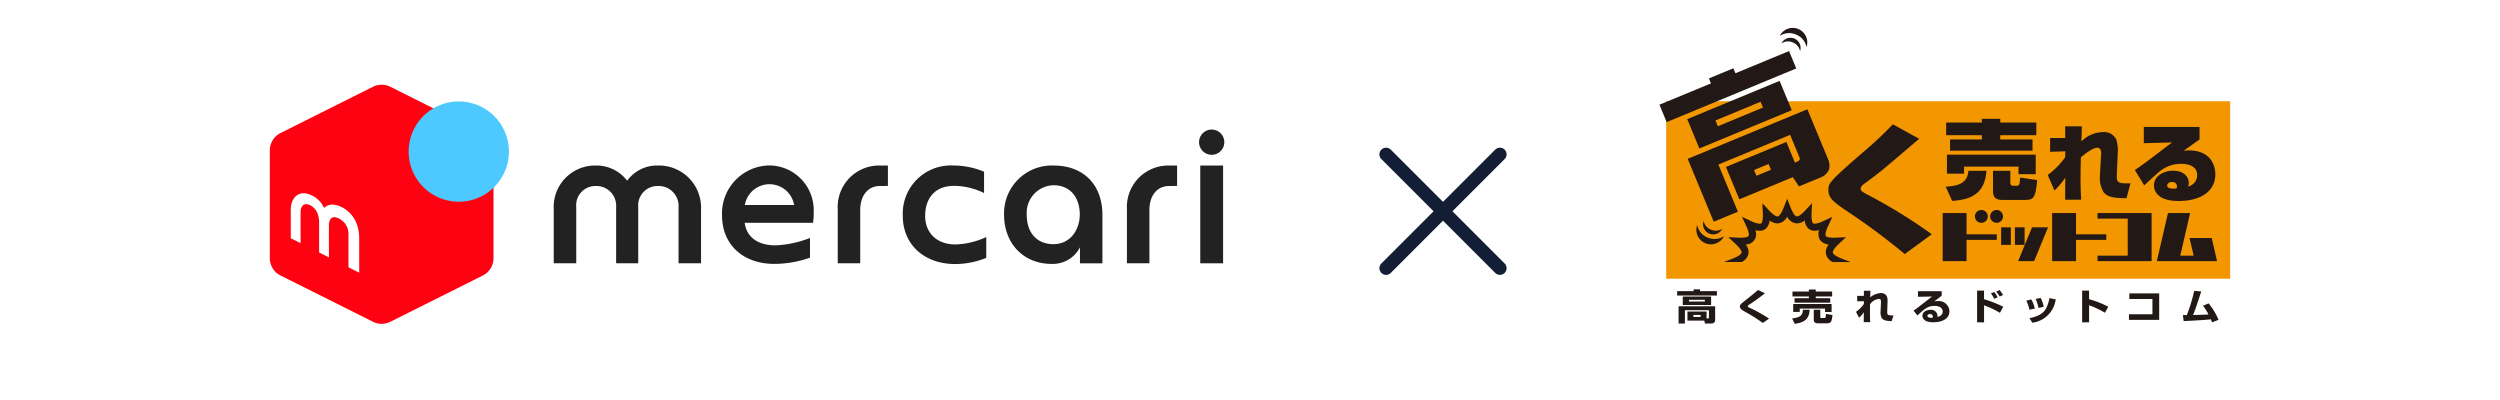<svg id="header" xmlns="http://www.w3.org/2000/svg" xmlns:xlink="http://www.w3.org/1999/xlink" width="375" height="60" viewBox="0 0 375 60">
  <defs>
    <clipPath id="clip-path">
      <rect id="長方形_2" data-name="長方形 2" width="143.172" height="35.864" fill="none"/>
    </clipPath>
  </defs>
  <rect id="bg" width="375" height="60" fill="#fff"/>
  <g id="logo_takaku" transform="translate(248.917 4.17)">
    <rect id="長方形_1" data-name="長方形 1" width="84.598" height="26.624" transform="translate(1.011 11.016)" fill="#f39700"/>
    <path id="パス_1" data-name="パス 1" d="M94.429,202.359l-1.257.492h2.687a1.907,1.907,0,0,0,1-1.211,1.836,1.836,0,0,0-.429-1.424,1.544,1.544,0,0,0,1.458-2.147,2.664,2.664,0,0,0,.651.092,1.355,1.355,0,0,0,1.022-.408,1.957,1.957,0,0,0,.472-1.145,2,2,0,0,0,1.175.456,1.743,1.743,0,0,0,1.459-1.021,1.745,1.745,0,0,0,1.462,1.021,2,2,0,0,0,1.173-.456,1.95,1.95,0,0,0,.473,1.145,1.349,1.349,0,0,0,1.02.408,2.674,2.674,0,0,0,.653-.092,1.8,1.8,0,0,0,.12,1.438,1.775,1.775,0,0,0,1.337.71,1.836,1.836,0,0,0-.429,1.424,1.9,1.9,0,0,0,1,1.211h2.687l-1.257-.492c-1.142-.448-1.362-.769-1.391-.916s.054-.521.927-1.338l1.048-.98-1.435.067c-.145.006-.283.011-.41.011-.918,0-1.134-.186-1.184-.264-.061-.1-.147-.44.374-1.553l.617-1.32-1.32.617a3.642,3.642,0,0,1-1.337.422c-.179,0-.233-.056-.256-.08-.1-.108-.264-.45-.213-1.562l.067-1.432-.98,1.047c-.722.771-1.1.932-1.285.932s-.518-.244-.969-1.4l-.492-1.257-.491,1.257c-.452,1.153-.776,1.4-.968,1.4s-.565-.161-1.286-.932l-.981-1.047.068,1.432c.052,1.112-.11,1.454-.213,1.563-.023.024-.076.08-.257.08a3.651,3.651,0,0,1-1.336-.422l-1.32-.617.617,1.32c.52,1.113.435,1.457.375,1.553-.05.078-.268.264-1.185.264-.126,0-.264,0-.41-.011l-1.435-.067,1.048.98c.873.817.956,1.189.927,1.338s-.249.468-1.391.916" transform="translate(-83.507 -167.717)" fill="#221815"/>
    <path id="パス_2" data-name="パス 2" d="M117.679,203.523a101,101,0,0,0-8.495-6.328l-.1-.064c-2.079-1.423-2.857-1.955-2.857-3.232,0-.966,0-1.165,5.627-6.015a54.513,54.513,0,0,0,4.039-3.823l3.942,2.171c-5.424,4.639-6.013,5.142-8.2,6.721-.39.283-.566.522-.566.777,0,.271.119.382.846.785a80.551,80.551,0,0,1,9.821,6.037Z" transform="translate(-80.883 -169.585)" fill="#221815"/>
    <path id="パス_3" data-name="パス 3" d="M120.88,193.559c1.743-.12,3.279-.437,3.4-2.39h2.7c-.208,3.678-2.694,4.358-5.134,4.513Zm8.584,1.984c-1.1,0-1.492-.367-1.492-1.409v-2.965h2.6v1.763c0,.483.3.483.494.483h.407a.424.424,0,0,0,.491-.442l.09-.793,2.545.391c-.263,2.87-.59,2.971-2.016,2.971Zm2.33-3.862v-1.137h-8.162V191.6h-2.569v-2.848h13.317v2.927Zm-10.265-3.526v-1.685H126.3v-.639h-5.352v-1.894H126.3v-.562h2.759v.562h5.412v1.894h-5.412v.639H133.9v1.685Z" transform="translate(-77.938 -169.723)" fill="#221815"/>
    <path id="パス_4" data-name="パス 4" d="M136.233,195.323c0-.424,0-1.372.011-2.081l0-1.237-.235.358a11.03,11.03,0,0,1-1.384,1.577l-1.006-2.328a11.932,11.932,0,0,0,2.613-2.647l.026-.77v-.133l-2.283.073v-2.074h2.269l-.012-1.749h2.505s-.055,1.8-.062,1.964l-.012.276.22-.167a4.565,4.565,0,0,1,3-1.2,2.031,2.031,0,0,1,2.032,1.121,7.08,7.08,0,0,1,.231,1.5l-.162,3.742c-.025.53,0,.858.195,1.062.232.244.661.256,1.4.256h0a4.345,4.345,0,0,0,.455-.019l-.6,2.26c-1.677-.048-2.7-.092-3.392-.849a4.124,4.124,0,0,1-.612-2.243l.19-3.422a1.225,1.225,0,0,0-.156-.906.584.584,0,0,0-.446-.162c-.705,0-2.107,1.169-2.382,1.4l-.042.038,0,.056c-.04,1.26-.053,2.067-.053,3,0,1.546.041,2.37.1,3.3Z" transform="translate(-75.377 -169.535)" fill="#221815"/>
    <path id="パス_5" data-name="パス 5" d="M154.206,184.389v1.874c-.376.264-2.056,1.472-2.4,1.711a3.812,3.812,0,0,1,.765-.064c3.9,0,4.005,3.082,4.005,3.56,0,2.6-2.205,4.026-5.523,4.026-3.132,0-3.682-1.511-3.682-2.328,0-1.471,1.532-2.213,2.876-2.213,1.572,0,2.35.906,2.35,1.836a1.566,1.566,0,0,1-.106.54,1.749,1.749,0,0,0,1.356-1.735c0-1.572-1.8-1.674-2.4-1.674a5.114,5.114,0,0,0-3.157,1.083c-.417.313-1.6,1.422-2.38,2.15l-1.411-2.3c.39-.264.835-.567,1.493-1.045s3.493-2.653,4.085-3.094l-4.234.114v-2.44Zm-3.387,8.955a.657.657,0,0,0-.739-.692c-.363,0-.725.163-.725.516,0,.327.282.477,1.035.477a1.64,1.64,0,0,0,.363-.05.571.571,0,0,0,.066-.251" transform="translate(-73.192 -169.519)" fill="#221815"/>
    <rect id="長方形_2-2" data-name="長方形 2" width="1.454" height="2.633" transform="translate(51.255 29.931)" fill="#221815"/>
    <path id="パス_6" data-name="パス 6" d="M130.005,202l1-2.44,1.086-2.633h2.4L132.4,202Zm-.485-5.073h1.454v2.633H129.52Z" transform="translate(-76.201 -166.999)" fill="#221815"/>
    <path id="パス_7" data-name="パス 7" d="M134.173,202.36v-7.212h3.583v3.193h4.533v.826h-4.533v3.192Z" transform="translate(-75.266 -167.357)" fill="#221815"/>
    <path id="パス_8" data-name="パス 8" d="M139.836,202.36v-.825h4.533v-5.561h-4.533v-.826h8.113v7.212Z" transform="translate(-74.127 -167.357)" fill="#221815"/>
    <path id="パス_9" data-name="パス 9" d="M147.245,202.36l1.672-7.212h3.321l-1.478,6.387h2.007l-.614-2.651h3.322l.806,3.476Z" transform="translate(-72.638 -167.357)" fill="#221815"/>
    <path id="パス_10" data-name="パス 10" d="M120.5,202.36v-7.212h3.58v3.193h4.534v.826h-4.534v3.192Z" transform="translate(-78.014 -167.357)" fill="#221815"/>
    <path id="パス_11" data-name="パス 11" d="M125.491,194.761a.964.964,0,1,0,.964.964.965.965,0,0,0-.964-.964" transform="translate(-77.205 -167.434)" fill="#221815"/>
    <path id="パス_12" data-name="パス 12" d="M127.394,194.761a.964.964,0,1,0,.964.964.965.965,0,0,0-.964-.964" transform="translate(-76.822 -167.434)" fill="#221815"/>
    <path id="パス_13" data-name="パス 13" d="M89.361,191.082l17.953-7.435,3.076,7.425a2.291,2.291,0,0,1,.159,1.627,2.206,2.206,0,0,1-1.36,1.215l-3.127,1.3-.937-1.385-8.019,3.322L95.1,192.3l9.064-3.753,1.287,3.108.123-.056c.531-.243.724-.331.515-.837l-1.361-3.282-10.762,4.458,2.93,7.073-3.627,1.5Zm9.955,1.673.359.868,2.183-.9-.36-.87Zm-10.024-7.629,13.858-5.741,1.821,4.4-13.858,5.74Zm4.232.2.36.868,6.772-2.806-.36-.868Zm-8.4-2.364,7.732-3.2-.31-.747,3.668-1.519.31.747,8.041-3.33,1.081,2.61-19.441,8.05Z" transform="translate(-85.125 -171.425)" fill="#221815"/>
    <path id="パス_14" data-name="パス 14" d="M102.589,173.022a2.523,2.523,0,0,1,1.578,1.886,2.184,2.184,0,0,0-4.027-1.668,2.522,2.522,0,0,1,2.449-.217" transform="translate(-82.107 -172.008)" fill="#221815"/>
    <path id="パス_15" data-name="パス 15" d="M102.056,173.952a1.748,1.748,0,0,1,1.1,1.308,1.516,1.516,0,0,0-2.795-1.158,1.75,1.75,0,0,1,1.7-.15" transform="translate(-82.063 -171.759)" fill="#221815"/>
    <path id="パス_16" data-name="パス 16" d="M91.438,198.521a2.522,2.522,0,0,0,2.449-.217,2.183,2.183,0,0,1-4.027-1.667,2.523,2.523,0,0,0,1.578,1.884" transform="translate(-84.201 -167.057)" fill="#221815"/>
    <path id="パス_17" data-name="パス 17" d="M91.757,197.442a1.747,1.747,0,0,0,1.7-.15,1.515,1.515,0,0,1-2.795-1.157,1.751,1.751,0,0,0,1.1,1.307" transform="translate(-84.031 -167.158)" fill="#221815"/>
    <path id="パス_18" data-name="パス 18" d="M89.807,204.672h.969v.27H93.3v.658H87.334v-.658h2.473Zm1.944,4.364h.226c.076,0,.126-.022.126-.124V207.8H88.5v2h-.95v-2.589h5.487v2.038c0,.113,0,.551-.579.551h-.95l-.1-.442H88.882V208h2.869Zm.68-2.012H88.177v-1.267h4.254Zm-3.323-.519h2.384v-.263H89.108Zm.668,2.31h1.082v-.3H89.776Z" transform="translate(-84.681 -165.442)" fill="#221815"/>
    <path id="パス_19" data-name="パス 19" d="M98.6,209.7a23.319,23.319,0,0,0-2.535-1.612c-.569-.324-.894-.509-.894-.865,0-.264.2-.42.683-.8,1.116-.884,1.565-1.251,2.021-1.667l1.059.486c-.886.722-1.959,1.451-2.349,1.7-.1.07-.234.156-.234.237,0,.108.109.157.307.253a22.9,22.9,0,0,1,2.9,1.618Z" transform="translate(-83.106 -165.427)" fill="#221815"/>
    <path id="パス_20" data-name="パス 20" d="M104.325,207.726c-.064,1.543-.963,1.931-2.239,2.115l-.393-.8c1.045-.156,1.606-.346,1.618-1.311ZM101.747,205h2.458v-.307h1.034V205H107.7v.74h-2.458V206h2.169v.669H102.06V206h2.145v-.258h-2.458Zm.112,1.871h5.758v1.2h-.98v-.512h-3.8v.495h-.981Zm5.884,1.647a3.323,3.323,0,0,1-.165.912.617.617,0,0,1-.554.334H105.54c-.389,0-.6-.189-.6-.528v-1.506h.981v1.1c0,.124.038.139.144.139h.429c.215,0,.238-.037.283-.614Z" transform="translate(-81.794 -165.438)" fill="#221815"/>
    <path id="パス_21" data-name="パス 21" d="M111.837,204.844c0,.043-.024.895-.03,1a2.736,2.736,0,0,1,1.577-.647c1.06,0,1.03.922,1.026,1.208l-.049,1.531c-.018.6.114.605.936.621l-.282.857c-.641-.032-1.241-.065-1.5-.513a1.864,1.864,0,0,1-.162-.852l.066-1.44c.012-.3-.006-.534-.3-.534a1.915,1.915,0,0,0-1.331.777c-.006.249-.018.641-.018,1.209,0,.733.018,1.158.036,1.5h-.97c0-.237.012-1.284.012-1.493a3.853,3.853,0,0,1-.713.83l-.462-.879a5.2,5.2,0,0,0,1.181-1.176v-.426l-1,.011v-.814h1c0-.086.007-.739.007-.771Z" transform="translate(-80.192 -165.408)" fill="#221815"/>
    <path id="パス_22" data-name="パス 22" d="M121.086,204.906v.674c-.9.691-.96.734-1.151.874a1.664,1.664,0,0,1,.533-.064,1.6,1.6,0,0,1,1.78,1.536c0,.89-.748,1.639-2.474,1.639-1.554,0-1.584-.867-1.584-.981,0-.566.613-.885,1.187-.885a.954.954,0,0,1,1.08.891,1.02,1.02,0,0,1-.017.183c.509-.139.8-.4.8-.808,0-.33-.228-.853-1.242-.853-.96,0-1.445.41-2.549,1.424l-.592-.712c.491-.334.719-.512,2.774-2.12l-2.1.038v-.837Zm-1.325,3.841a.4.4,0,0,0-.431-.41c-.228,0-.384.1-.384.264,0,.274.431.291.569.291a1.121,1.121,0,0,0,.228-.022.442.442,0,0,0,.018-.124" transform="translate(-78.747 -165.395)" fill="#221815"/>
    <path id="パス_23" data-name="パス 23" d="M125.837,204.847v1.285a18.153,18.153,0,0,1,2.884,1.131l-.5.912a14.315,14.315,0,0,0-2.379-1.131V209.6h-1.042v-4.754Zm1.535,1.231a5.152,5.152,0,0,0-.5-.82l.492-.2a4.439,4.439,0,0,1,.515.782Zm.808-.341a4.836,4.836,0,0,0-.509-.759l.5-.211a4.478,4.478,0,0,1,.522.729Z" transform="translate(-77.151 -165.423)" fill="#221815"/>
    <path id="パス_24" data-name="パス 24" d="M131.411,207.515a5.139,5.139,0,0,0-.473-1.358l.761-.184a5.424,5.424,0,0,1,.528,1.369Zm.006,1.273c2.164-.47,2.607-1.213,3.009-3.019l.931.192a4.068,4.068,0,0,1-3.5,3.507Zm1.349-1.548a5.212,5.212,0,0,0-.425-1.348l.761-.145a4.624,4.624,0,0,1,.45,1.332Z" transform="translate(-75.916 -165.226)" fill="#221815"/>
    <path id="パス_25" data-name="パス 25" d="M138.958,204.834v1.284a14.578,14.578,0,0,1,2.885,1.134l-.51.9a12.143,12.143,0,0,0-2.374-1.123v2.558h-1.042v-4.754Z" transform="translate(-74.514 -165.41)" fill="#221815"/>
    <path id="パス_26" data-name="パス 26" d="M148.3,205.18v3.975h-4.537v-.847h3.524v-2.287h-3.465v-.842Z" transform="translate(-73.338 -165.34)" fill="#221815"/>
    <path id="パス_27" data-name="パス 27" d="M154.357,206.742a9.667,9.667,0,0,1,1.488,2.466l-.966.377c-.084-.2-.125-.307-.192-.453-1.012.125-3.651.243-4.071.265l-.112-.9c.1,0,.46,0,.587-.006a25.125,25.125,0,0,0,1.109-3.629l1.054.091c-.8,2.433-.892,2.7-1.229,3.527.587,0,.76-.011,2.313-.07a7.8,7.8,0,0,0-.82-1.321Z" transform="translate(-71.983 -165.403)" fill="#221815"/>
  </g>
  <g id="icon_cross" transform="translate(207.911 23.152)">
    <line id="線_1" data-name="線 1" x2="17.078" y2="17.078" transform="translate(0 0)" fill="none" stroke="#131d34" stroke-linecap="round" stroke-width="2"/>
    <line id="線_2" data-name="線 2" x1="17.078" y2="17.078" transform="translate(0 0)" fill="none" stroke="#131d34" stroke-linecap="round" stroke-width="2"/>
  </g>
  <g id="mercari_service_primary_horizontal" transform="translate(40.474 12.709)">
    <rect id="長方形_1-2" data-name="長方形 1" width="3.425" height="14.664" transform="translate(139.566 12.121)" fill="#222"/>
    <g id="グループ_2" data-name="グループ 2" transform="translate(0 0)">
      <g id="グループ_1" data-name="グループ 1" clip-path="url(#clip-path)">
        <path id="パス_1-2" data-name="パス 1" d="M164.915,31.872c-2.876,0-4.56-1.785-4.56-4.286,0-2.448,1.3-4.5,4.329-4.5a10.3,10.3,0,0,1,4.507,1.079v-3.2a11.871,11.871,0,0,0-4.574-.933A7.222,7.222,0,0,0,157,27.586c0,4.32,3.231,7.227,7.865,7.227a12.491,12.491,0,0,0,4.654-.926V30.761a11.729,11.729,0,0,1-4.6,1.111" transform="translate(-62.055 -7.915)" fill="#222"/>
        <path id="パス_2-2" data-name="パス 2" d="M86.061,20.039a5.537,5.537,0,0,0-4.623,2.277,5.8,5.8,0,0,0-4.709-2.277,6.209,6.209,0,0,0-6.306,6.551v8.115H73.8V26.258a2.879,2.879,0,0,1,2.933-3.145,2.959,2.959,0,0,1,3.049,3.145v8.447h3.315V26.258a2.9,2.9,0,0,1,2.967-3.145,2.985,2.985,0,0,1,3.082,3.145v8.447h3.374V26.59a6.32,6.32,0,0,0-6.457-6.551" transform="translate(-27.836 -7.92)" fill="#222"/>
        <path id="パス_3-2" data-name="パス 3" d="M234.274,13.013a1.893,1.893,0,1,1-1.893-1.893,1.893,1.893,0,0,1,1.893,1.893" transform="translate(-91.102 -4.395)" fill="#222"/>
        <path id="パス_4-2" data-name="パス 4" d="M189.567,20.045a7.168,7.168,0,0,0-7.443,7.377c0,4.343,2.934,7.377,7.131,7.377a4.584,4.584,0,0,0,4.253-2.484v2.394h3.365V27.422c0-4.481-2.825-7.377-7.305-7.377m-.031,11.795c-2.476,0-4.015-1.693-4.015-4.418A4.139,4.139,0,0,1,189.536,23c2.438,0,3.942,1.734,3.942,4.418,0,2.142-1.336,4.418-3.942,4.418" transform="translate(-71.986 -7.923)" fill="#222"/>
        <path id="パス_5-2" data-name="パス 5" d="M147.172,23.114c-1.844,0-2.933,1.534-2.933,3.573v8.018h-3.373V26.59a6.209,6.209,0,0,1,6.306-6.551h1.218V23.1Z" transform="translate(-55.678 -7.92)" fill="#222"/>
        <path id="パス_6-2" data-name="パス 6" d="M218.9,23.114c-1.844,0-2.933,1.534-2.933,3.573v8.018h-3.373V26.59a6.209,6.209,0,0,1,6.306-6.551h1.218V23.1Z" transform="translate(-84.028 -7.92)" fill="#222"/>
        <path id="パス_7-2" data-name="パス 7" d="M119.428,20.021a7.209,7.209,0,0,0-7.272,7.422c0,4.608,3.3,7.346,7.86,7.346a16.241,16.241,0,0,0,5.339-.936V30.895a15.83,15.83,0,0,1-5.176,1.112c-2.533,0-4.3-1.128-4.623-3.38h10.256a11.939,11.939,0,0,0,.1-1.623,6.72,6.72,0,0,0-6.485-6.984m-3.845,5.937a3.748,3.748,0,0,1,7.39,0Z" transform="translate(-44.33 -7.913)" fill="#222"/>
        <path id="パス_8-2" data-name="パス 8" d="M18.078,35.556l13.873-6.942a2.888,2.888,0,0,0,1.6-2.582V9.832a2.888,2.888,0,0,0-1.6-2.582L18.078.308a2.911,2.911,0,0,0-2.606,0L1.6,7.25A2.888,2.888,0,0,0,0,9.832v16.2a2.888,2.888,0,0,0,1.6,2.582l13.873,6.942a2.911,2.911,0,0,0,2.606,0" transform="translate(0 0)" fill="#ff0211"/>
        <path id="パス_9-2" data-name="パス 9" d="M49.474,11.665a7.52,7.52,0,1,1-7.52-7.52,7.52,7.52,0,0,1,7.52,7.52" transform="translate(-13.611 -1.638)" fill="#4dc9ff" fill-rule="evenodd"/>
        <path id="パス_10-2" data-name="パス 10" d="M6.674,34.408,5.2,33.67V29.32c0-1.274.718-2.543,2.2-2.383a3.773,3.773,0,0,1,2.784,2.184,1.865,1.865,0,0,1,1.674-.457c.757.1,3.607,1.191,3.607,5.05v5.124l-1.611-.811v-4.8a2.572,2.572,0,0,0-2.022-2.72c-.48-.056-.893.33-.907,1.156s0,4.884,0,4.884L9.449,35.8V31.259c0-2.008-1.3-2.642-1.863-2.7-.319-.035-.913.157-.913,1.183Z" transform="translate(-2.057 -10.642)" fill="#fff"/>
      </g>
    </g>
  </g>
</svg>
